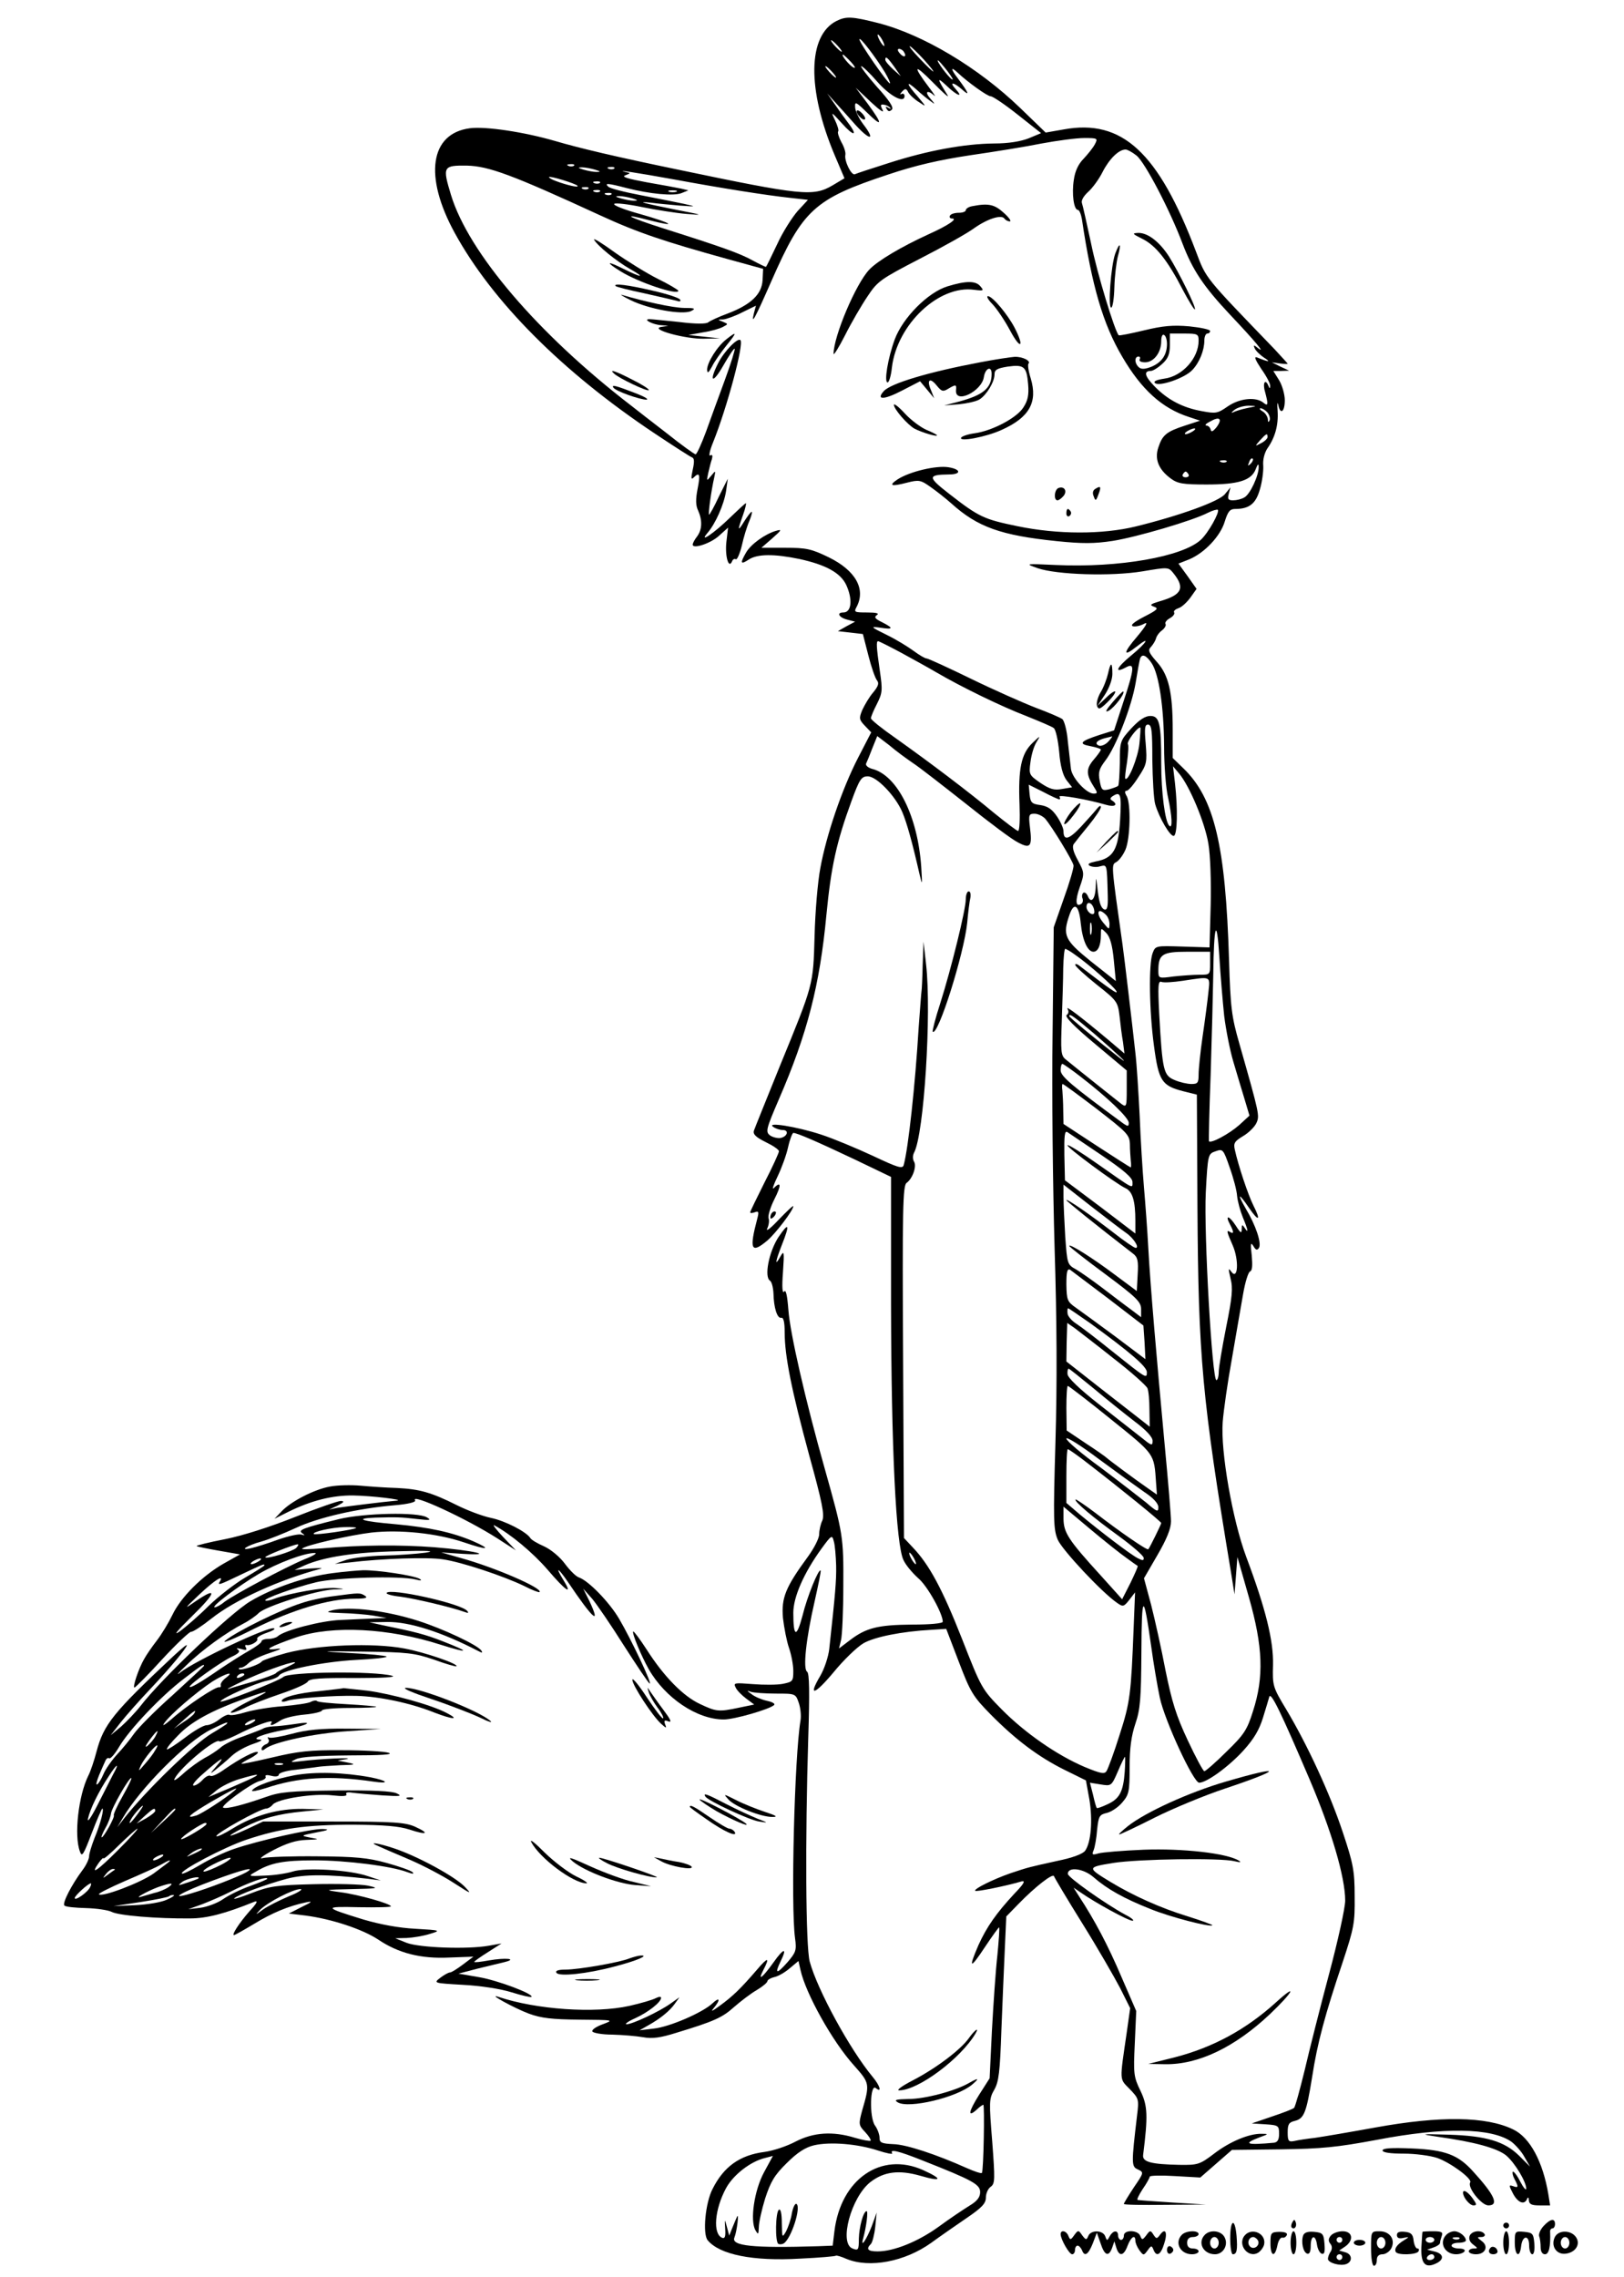 <?xml version="1.0" standalone="no"?>
<!DOCTYPE svg PUBLIC "-//W3C//DTD SVG 20010904//EN"
 "http://www.w3.org/TR/2001/REC-SVG-20010904/DTD/svg10.dtd">
<svg version="1.0" xmlns="http://www.w3.org/2000/svg"
 width="565pt" height="792pt" viewBox="0 0 565 792"
 preserveAspectRatio="xMidYMid meet">

<g transform="translate(0,792) scale(0.1,-0.1)"
fill="#000000" stroke="none">
<path d="M2910 7847 c-100 -51 -103 -237 -6 -467 l34 -80 -42 -25 c-67 -39
-106 -35 -532 54 -227 47 -345 75 -434 101 -107 31 -240 51 -295 44 -139 -18
-161 -167 -53 -364 131 -239 374 -483 695 -697 66 -44 125 -82 131 -84 8 -3 8
-16 2 -43 -6 -28 -6 -36 3 -27 21 21 24 11 14 -39 -7 -36 -7 -58 2 -76 15 -34
14 -66 -4 -90 -8 -10 -15 -23 -15 -28 0 -17 65 5 93 32 l30 27 -6 -51 c-5 -48
8 -95 20 -66 2 6 8 10 13 7 4 -3 14 19 21 48 6 28 18 67 26 85 7 17 11 32 8
32 -3 0 -14 -15 -25 -32 -24 -39 -25 -35 -5 21 8 22 12 41 10 41 -2 0 -27 -23
-55 -50 -54 -53 -111 -92 -79 -54 28 32 58 100 65 146 l6 43 -31 -62 c-16 -35
-32 -63 -34 -63 -4 0 7 82 18 130 5 24 5 25 -11 5 -16 -19 -16 -19 -10 10 4
17 9 38 13 49 3 12 1 16 -6 12 -6 -4 -2 17 10 46 48 119 108 342 95 355 -9 10
-56 -38 -77 -79 -34 -67 -20 -75 17 -10 20 35 38 62 40 59 2 -2 -13 -51 -34
-108 -21 -57 -51 -139 -66 -181 -16 -43 -32 -78 -36 -78 -4 0 -50 33 -100 73
-51 39 -107 83 -125 97 -325 250 -565 532 -626 732 -30 99 -28 103 56 102 75
-2 155 -31 461 -172 132 -61 225 -92 449 -154 l120 -33 -2 -40 c-3 -49 -41
-85 -123 -116 -30 -11 -60 -25 -66 -30 -7 -6 -44 -6 -100 1 -49 5 -96 10 -104
10 -26 0 11 -19 40 -21 l25 -2 -25 -4 c-42 -8 86 -43 150 -41 l55 1 -55 6 -55
6 50 9 c28 4 59 13 70 19 19 10 19 10 0 18 -19 7 -19 8 1 8 11 1 42 12 67 25
l47 23 -7 -26 c-11 -46 4 -18 61 112 109 248 149 285 406 370 95 32 179 51
285 67 83 12 195 30 249 41 54 10 121 19 148 19 47 0 48 -1 37 -22 -7 -13 -25
-35 -39 -50 -18 -18 -30 -43 -34 -73 -8 -49 0 -105 14 -105 5 0 11 -15 14 -32
35 -235 74 -366 140 -478 67 -115 139 -180 232 -210 l39 -13 -52 -17 c-65 -21
-79 -33 -93 -76 -14 -41 1 -77 43 -108 24 -18 43 -21 125 -21 111 0 156 14
171 54 6 16 10 20 10 9 2 -29 -30 -98 -50 -108 -10 -6 -27 -10 -39 -10 -17 0
-20 4 -15 23 l6 22 -19 -23 c-20 -26 -160 -76 -311 -113 -115 -28 -271 -28
-411 1 -116 24 -133 31 -237 112 -76 59 -77 67 -1 68 43 0 42 18 -2 25 -43 7
-135 -15 -177 -42 -33 -22 -23 -26 31 -12 43 11 49 10 84 -15 20 -14 53 -40
72 -57 91 -82 172 -111 367 -131 88 -9 130 -9 195 1 82 13 277 70 331 98 16 8
31 12 34 10 7 -8 -33 -80 -59 -104 -63 -59 -285 -98 -503 -88 -110 5 -110 5
-65 -11 67 -23 256 -29 365 -11 89 15 90 15 107 -6 42 -52 30 -76 -47 -98 -33
-10 -37 -13 -20 -19 17 -6 12 -11 -35 -35 -36 -19 -49 -30 -38 -33 9 -2 27 2
39 9 15 8 6 -8 -25 -45 -49 -57 -50 -73 -2 -35 52 41 35 13 -19 -31 -52 -43
-60 -64 -16 -40 29 15 28 -4 -11 -122 l-32 -98 -51 -16 c-67 -22 -75 -31 -31
-39 20 -4 36 -9 36 -12 0 -3 -11 -19 -25 -35 -27 -32 -27 -51 1 -95 13 -20 13
-23 -1 -23 -25 0 -74 53 -79 85 -2 17 -7 60 -11 97 -3 37 -12 71 -19 77 -6 5
-48 23 -91 39 -44 17 -146 62 -226 101 -80 39 -150 71 -155 71 -6 0 -26 12
-45 26 -19 14 -61 40 -94 56 -57 28 -58 30 -22 25 45 -7 47 -2 6 19 -25 12
-29 18 -18 25 9 6 -2 9 -34 9 -44 0 -47 1 -37 19 33 62 -3 127 -97 173 -60 29
-77 33 -151 33 l-83 0 38 33 c33 29 34 32 13 26 -38 -11 -87 -46 -104 -75 -22
-38 -20 -44 9 -25 30 20 89 20 176 2 92 -20 143 -48 163 -90 23 -50 19 -96
-10 -96 -25 0 -15 -18 14 -25 l27 -7 -30 -16 -30 -17 44 -5 43 -5 19 -74 c10
-40 24 -80 30 -87 8 -10 5 -20 -13 -42 -14 -16 -30 -44 -38 -61 -12 -29 -11
-34 9 -55 l22 -23 -46 -89 c-56 -109 -110 -268 -131 -383 -9 -47 -18 -153 -20
-236 -5 -173 -3 -165 -121 -453 -46 -114 -87 -215 -90 -224 -4 -13 7 -23 41
-40 25 -12 46 -26 46 -32 0 -5 -22 -54 -50 -108 -27 -54 -50 -101 -50 -104 0
-4 7 -3 16 0 13 5 15 2 9 -21 -29 -109 -22 -125 35 -77 29 25 90 105 90 119 0
4 -23 -18 -51 -47 -27 -29 -45 -43 -40 -31 6 12 8 28 5 36 -3 8 6 38 20 66 25
49 24 65 -2 39 -7 -7 -1 11 13 40 14 29 31 75 37 103 6 27 15 49 18 49 13 0
82 -30 213 -92 l127 -61 0 -446 c1 -493 17 -838 44 -888 8 -17 31 -44 51 -62
32 -27 85 -123 85 -151 0 -6 -45 -10 -107 -10 -118 -1 -160 -11 -217 -55 l-37
-28 7 29 c4 16 8 101 8 189 1 171 -1 181 -64 405 -68 240 -121 473 -127 553
-4 53 -9 74 -15 65 -6 -8 -8 16 -4 67 5 73 4 78 -9 55 -20 -36 -18 -19 5 40
29 73 25 82 -12 27 -33 -51 -50 -138 -29 -151 6 -4 11 -24 12 -44 1 -50 13
-88 27 -85 8 2 12 -15 12 -51 0 -82 24 -201 85 -426 46 -166 54 -208 46 -228
-6 -12 -11 -34 -11 -48 0 -14 -18 -49 -40 -79 -77 -105 -92 -142 -86 -212 4
-34 13 -81 21 -104 8 -23 15 -59 15 -80 0 -36 -2 -38 -36 -45 -20 -4 -67 -4
-105 -1 -65 5 -68 5 -59 -13 5 -10 22 -27 37 -38 l27 -20 -53 -11 c-71 -15
-79 -14 -136 13 -58 27 -125 95 -185 189 -24 37 -45 65 -47 63 -5 -5 27 -83
54 -131 57 -100 168 -175 261 -175 37 0 158 35 175 50 5 5 -6 11 -25 15 -18 4
-42 14 -53 23 -17 12 -18 14 -2 8 10 -3 49 -6 87 -6 67 0 68 0 79 -32 6 -17 9
-45 6 -62 -21 -127 -34 -645 -19 -756 6 -43 3 -50 -26 -84 -38 -43 -46 -42
-24 3 24 49 11 47 -25 -4 -38 -53 -56 -67 -36 -28 25 48 17 48 -22 2 -56 -65
-84 -92 -128 -124 -27 -20 -34 -23 -22 -9 25 30 21 41 -5 16 -35 -32 -148 -81
-203 -87 l-50 -6 30 17 c43 24 76 51 94 77 l15 21 -31 -22 c-39 -28 -133 -72
-153 -72 -8 0 5 10 30 21 46 21 90 56 90 71 0 5 -8 4 -18 -1 -11 -6 -52 -18
-92 -27 -121 -27 -323 -13 -455 31 -44 15 54 -39 105 -58 43 -16 81 -20 176
-21 120 -1 121 -1 81 -16 -22 -8 -39 -19 -36 -25 2 -5 33 -11 69 -11 36 -1 84
-5 107 -9 32 -6 61 -2 115 15 132 40 161 53 202 90 23 20 58 47 79 59 20 12
37 26 37 31 0 4 11 11 24 14 14 3 38 17 54 31 l30 25 7 -31 c18 -82 111 -249
186 -332 55 -62 56 -63 28 -159 -12 -45 -12 -49 11 -73 13 -14 21 -27 19 -30
-3 -2 -27 2 -54 10 -78 24 -145 19 -207 -13 -30 -16 -78 -32 -108 -36 -86 -11
-142 -51 -181 -129 -25 -48 -35 -156 -17 -178 41 -50 157 -74 323 -64 66 3
121 8 123 10 2 2 19 -3 37 -11 80 -33 203 -10 295 56 30 22 85 60 123 86 53
36 67 51 67 71 0 14 7 31 17 38 15 11 15 25 5 158 -11 137 -11 148 7 179 16
28 20 61 25 208 4 96 9 225 12 285 l5 110 42 43 c58 60 120 108 124 97 2 -6
46 -80 99 -165 53 -85 111 -186 131 -224 l35 -70 -12 -85 c-25 -172 -26 -159
10 -196 32 -33 33 -36 26 -92 -20 -169 -20 -178 3 -188 21 -10 21 -11 -14 -62
-19 -29 -35 -55 -35 -58 0 -3 64 -4 143 -3 l142 1 -115 7 c-63 4 -118 8 -122
9 -4 0 4 17 17 37 14 20 25 40 25 44 0 4 40 5 88 2 l88 -5 55 48 55 48 169 2
c144 2 195 7 335 33 234 45 400 42 469 -7 14 -11 35 -34 45 -53 l19 -33 -38
38 c-51 50 -115 69 -245 73 -99 3 -101 2 -40 -7 130 -18 210 -40 241 -66 30
-26 69 -91 69 -115 -1 -7 -10 4 -21 25 -11 22 -23 37 -26 34 -2 -3 0 -14 6
-25 15 -28 14 -32 -5 -25 -15 5 -15 3 0 -26 17 -32 40 -41 49 -18 3 7 6 5 6
-5 1 -14 10 -18 37 -18 l37 0 -6 38 c-19 114 -64 198 -122 226 -94 46 -254 48
-480 7 -88 -16 -182 -32 -210 -36 -27 -3 -60 -8 -72 -11 -20 -4 -23 0 -23 30
0 28 4 35 25 40 32 8 40 28 60 152 18 118 45 218 106 399 40 121 43 137 42
230 0 89 -5 114 -41 222 -45 136 -124 306 -197 428 -47 78 -48 82 -46 155 2
83 -25 194 -93 375 -48 128 -90 369 -82 470 3 39 17 138 32 220 14 83 32 184
39 225 7 41 18 76 24 78 8 3 9 21 6 55 -5 42 -4 49 6 33 8 -14 13 -15 19 -6
10 16 -11 79 -46 137 -31 54 -25 56 11 3 34 -50 43 -46 16 7 -19 38 -53 140
-65 195 -5 22 -1 29 29 47 19 11 40 32 46 45 12 26 11 30 -59 276 -27 94 -31
124 -36 290 -12 400 -51 565 -160 669 l-36 35 0 97 c0 132 -14 192 -56 238
-28 32 -31 40 -19 52 7 8 15 21 17 29 2 8 11 21 21 28 9 7 15 17 12 22 -3 5 4
14 15 20 11 6 18 15 15 20 -3 5 4 11 15 15 11 3 29 20 41 36 l22 31 -31 44
-32 44 38 15 c54 23 108 81 123 131 11 35 18 44 36 44 49 0 72 18 86 67 8 26
13 64 12 83 -2 21 4 44 14 60 27 38 39 81 36 130 -2 25 -1 35 2 23 7 -37 23
-26 23 15 0 20 -9 52 -20 70 l-20 32 28 0 27 1 -30 14 -30 15 28 -4 c15 -2 27
-2 27 -1 0 1 -21 24 -47 52 -244 253 -236 243 -272 338 -131 346 -257 462
-460 425 l-63 -11 -88 85 c-146 141 -339 256 -495 296 -91 23 -111 24 -145 7z
m160 -67 c6 -11 8 -20 6 -20 -3 0 -10 9 -16 20 -6 11 -8 20 -6 20 3 0 10 -9
16 -20z m9 -112 c12 -21 20 -38 17 -38 -8 0 -106 141 -106 153 0 12 56 -61 89
-115z m-164 92 c10 -11 16 -20 13 -20 -3 0 -13 9 -23 20 -10 11 -16 20 -13 20
3 0 13 -9 23 -20z m299 -47 c51 -57 41 -55 -14 3 -25 26 -40 45 -34 43 5 -2
27 -23 48 -46z m-69 26 c11 -17 -1 -21 -15 -4 -8 9 -8 15 -2 15 6 0 14 -5 17
-11z m-184 -35 c13 -14 17 -23 9 -19 -13 5 -46 45 -37 45 2 0 14 -11 28 -26z
m150 -16 l23 -33 -27 24 c-15 14 -27 28 -27 33 0 15 8 8 31 -24z m185 -15 c15
-20 23 -33 16 -29 -13 8 -56 66 -49 66 3 0 17 -17 33 -37z m0 -83 c-36 57 -37
64 -4 33 37 -36 62 -45 33 -13 -25 27 -7 25 23 -2 28 -25 22 -11 -16 40 -25
32 -25 43 0 19 34 -32 103 -82 115 -82 7 0 50 -29 94 -64 l81 -64 -43 -18
c-28 -11 -71 -18 -120 -18 -105 -1 -233 -25 -364 -67 -60 -19 -115 -37 -121
-40 -12 -5 -37 46 -33 67 2 8 -4 28 -14 45 -9 17 -14 34 -11 37 3 3 -2 20 -11
39 -15 31 -14 31 25 -12 40 -45 56 -44 22 1 -10 13 -31 42 -46 64 l-28 40 27
-30 c15 -16 47 -52 71 -79 51 -56 71 -55 28 1 -16 21 -29 48 -29 61 -1 20 3
18 42 -20 54 -53 55 -41 2 31 l-42 56 53 -50 c29 -27 47 -40 41 -28 -9 17 -8
21 4 19 8 -1 18 -6 22 -11 4 -4 2 -5 -6 0 -10 6 -12 4 -6 -4 5 -9 10 -10 18
-2 7 7 -9 32 -53 80 -34 39 -58 71 -54 71 5 0 30 -24 56 -54 45 -51 95 -77 95
-50 0 7 -5 10 -11 7 -6 -3 -5 0 2 8 11 12 15 12 22 -2 5 -9 22 -25 37 -34 27
-18 27 -18 -4 19 -40 45 -43 59 -5 25 15 -14 36 -31 47 -39 20 -15 20 -14 1 8
-20 23 -10 31 14 10 7 -7 0 5 -17 27 -59 78 -54 86 12 19 37 -38 60 -58 51
-44z m-401 80 c10 -11 16 -20 13 -20 -3 0 -13 9 -23 20 -10 11 -16 20 -13 20
3 0 13 -9 23 -20z m1059 -291 c29 -23 116 -189 160 -306 35 -92 73 -149 166
-248 89 -94 124 -137 97 -116 -15 12 -17 12 -12 0 3 -8 18 -23 33 -33 25 -16
17 -16 -25 1 -11 4 -6 -8 15 -40 18 -25 32 -52 31 -59 0 -10 -2 -10 -6 0 -11
27 -21 10 -12 -20 12 -45 11 -52 -5 -39 -26 22 -83 16 -124 -12 -36 -25 -42
-26 -90 -17 -68 12 -120 40 -165 86 -35 36 -39 54 -13 54 7 0 25 11 40 25 20
18 26 34 26 65 l0 40 50 0 c47 0 50 -2 50 -25 0 -61 -57 -124 -120 -132 -26
-4 -38 -9 -32 -15 14 -14 104 17 130 45 25 26 42 69 42 103 0 13 5 24 10 24 6
0 10 4 10 9 0 5 -33 12 -72 16 -57 5 -92 2 -158 -14 -46 -11 -86 -19 -88 -17
-14 15 -75 215 -96 319 -15 69 -29 133 -32 141 -3 9 6 24 21 38 15 13 38 44
51 70 23 45 56 78 80 78 6 0 23 -9 38 -21z m-1957 -35 c-3 -3 -12 -4 -19 -1
-8 3 -5 6 6 6 11 1 17 -2 13 -5z m73 -14 c20 -6 21 -8 5 -8 -11 0 -31 4 -45 8
-20 6 -21 8 -5 8 11 0 31 -4 45 -8z m67 4 c-3 -3 -12 -4 -19 -1 -8 3 -5 6 6 6
11 1 17 -2 13 -5z m208 -38 c162 -30 320 -55 403 -64 l63 -7 -36 -39 c-19 -22
-52 -73 -71 -115 -20 -42 -37 -77 -39 -79 -1 -1 -22 9 -46 22 -45 25 -107 47
-312 112 -125 40 -150 55 -48 28 103 -26 79 -10 -30 21 -55 15 -97 31 -92 36
4 4 48 -1 96 -11 49 -10 119 -21 155 -24 62 -5 59 -4 -33 14 -115 23 -147 31
-90 25 22 -3 67 -7 100 -10 59 -4 59 -4 15 6 -25 5 -92 19 -150 30 -58 11
-109 24 -114 30 -14 13 -1 12 64 -5 82 -21 163 -28 190 -18 l25 10 -25 6 c-14
3 -68 13 -120 22 -65 12 -89 19 -75 24 20 8 20 8 0 12 -36 9 37 -2 170 -26z
m-336 -22 c7 -8 -37 2 -74 16 -14 5 -25 11 -25 14 0 6 92 -22 99 -30z m78 10
c-3 -3 -12 -4 -19 -1 -8 3 -5 6 6 6 11 1 17 -2 13 -5z m-40 -20 c-3 -3 -12 -4
-19 -1 -8 3 -5 6 6 6 11 1 17 -2 13 -5z m40 -10 c-3 -3 -12 -4 -19 -1 -8 3 -5
6 6 6 11 1 17 -2 13 -5z m266 -1 c-7 -2 -19 -2 -25 0 -7 3 -2 5 12 5 14 0 19
-2 13 -5z m-226 -9 c-3 -3 -12 -4 -19 -1 -8 3 -5 6 6 6 11 1 17 -2 13 -5z m73
-14 c20 -6 21 -8 5 -8 -11 0 -31 4 -45 8 -20 6 -21 8 -5 8 11 0 31 -4 45 -8z
m1860 -506 c0 -38 -18 -64 -53 -79 -22 -9 -36 -10 -44 -3 -16 13 -17 38 -2 38
5 0 7 -4 4 -10 -3 -6 5 -10 19 -10 30 0 56 34 56 73 0 16 4 26 10 22 6 -3 10
-17 10 -31z m280 -223 c-20 -4 -42 -11 -50 -15 -8 -4 -6 0 4 8 11 9 34 15 50
15 31 -1 31 -1 -4 -8z m70 -16 c6 -8 10 -20 7 -27 -4 -8 -6 -7 -6 4 -1 9 -9
22 -18 27 -10 6 -13 11 -7 11 6 0 17 -7 24 -15z m-177 -50 c-13 -16 -19 -19
-21 -9 -2 8 -9 14 -15 14 -7 1 -1 7 13 14 33 19 44 10 23 -19z m-83 -15 c-8
-5 -19 -10 -25 -10 -5 0 -3 5 5 10 8 5 20 10 25 10 6 0 3 -5 -5 -10z m260 -20
c0 -5 -10 -15 -22 -21 -23 -12 -23 -12 -4 10 21 23 26 26 26 11z m-59 -93
c-10 -9 -11 -8 -5 6 3 10 9 15 12 12 3 -3 0 -11 -7 -18z m-84 7 c-3 -3 -12 -4
-19 -1 -8 3 -5 6 6 6 11 1 17 -2 13 -5z m-132 -44 c3 -5 -1 -10 -10 -10 -9 0
-13 5 -10 10 3 6 8 10 10 10 2 0 7 -4 10 -10z m-1000 -620 c40 -22 95 -52 122
-68 89 -52 227 -119 313 -152 47 -19 90 -37 96 -42 7 -5 15 -42 19 -83 4 -50
13 -82 26 -99 l19 -24 -35 -6 c-27 -5 -42 -1 -75 21 -39 27 -41 29 -35 72 3
25 12 56 21 70 15 24 14 24 -15 -4 -38 -37 -49 -89 -44 -213 2 -51 0 -92 -5
-92 -4 0 -42 29 -84 63 -85 71 -221 174 -345 262 -46 32 -83 62 -83 67 0 5 9
27 21 50 19 38 20 47 10 115 -12 83 -13 103 -6 103 3 0 39 -18 80 -40z m872
-37 c25 -38 42 -151 43 -288 0 -66 6 -147 14 -180 14 -65 16 -109 4 -97 -15
15 -28 116 -28 217 0 140 -6 165 -38 165 -18 0 -39 -14 -66 -43 -39 -43 -40
-45 -40 -119 -1 -42 -3 -79 -6 -81 -3 -3 -17 -8 -31 -12 -24 -6 -27 -3 -33 29
-6 30 -2 42 19 70 38 49 92 189 106 271 6 38 13 76 15 83 6 20 22 14 41 -15z
m2 -335 c1 -68 5 -138 10 -155 14 -48 53 -114 65 -110 12 4 14 93 4 182 l-7
60 21 -25 c37 -44 90 -171 102 -244 7 -40 10 -134 8 -216 l-4 -145 -94 3 c-94
3 -94 3 -104 -23 -14 -37 -12 -201 5 -324 16 -120 27 -137 101 -156 l48 -12 2
-389 c3 -525 16 -667 117 -1274 l12 -75 5 65 5 65 40 -140 c49 -172 53 -277
14 -397 -20 -64 -31 -81 -92 -140 -38 -38 -73 -68 -77 -68 -4 0 -30 48 -58
108 -40 85 -55 134 -77 242 -14 74 -37 177 -50 228 l-25 93 47 81 c32 55 47
92 47 117 0 20 -10 140 -22 266 -28 301 -50 555 -57 685 -3 58 -10 152 -15
210 -5 58 -12 170 -15 249 -4 79 -10 178 -15 220 -10 92 -39 336 -44 371 -41
290 -40 282 -22 292 10 6 24 25 32 44 16 39 19 157 4 185 -8 13 -7 19 0 19 6
0 24 21 41 48 29 44 30 51 25 115 -5 55 -3 67 8 67 13 0 15 -22 15 -122z m-45
55 c-5 -48 -39 -132 -49 -121 -2 2 1 27 6 57 4 30 6 58 3 63 -5 8 32 58 43 58
2 0 0 -26 -3 -57z m-789 -66 c22 -14 105 -79 185 -142 80 -64 161 -125 182
-135 43 -23 50 -15 41 55 -5 41 -3 45 16 45 12 0 28 -8 37 -17 24 -28 96 -146
99 -163 1 -8 -14 -60 -34 -115 l-35 -100 -4 -370 c-3 -203 1 -539 7 -745 8
-252 9 -473 3 -675 -8 -273 -7 -304 8 -340 16 -36 153 -183 207 -220 20 -14
23 -13 42 11 l20 26 -5 -124 c-9 -229 -12 -258 -49 -372 -19 -61 -40 -117 -45
-125 -7 -12 -19 -10 -77 14 -96 41 -207 118 -288 200 -69 70 -71 74 -138 245
-69 175 -114 258 -171 318 l-31 33 -3 612 c-3 536 -1 613 12 623 21 15 36 58
26 74 -5 8 -5 22 0 31 35 64 61 486 42 654 l-9 80 -3 -82 c-1 -46 -3 -86 -4
-90 -1 -5 -5 -62 -10 -128 -12 -199 -36 -419 -52 -477 -4 -14 -20 -9 -107 32
-56 26 -137 60 -180 74 -85 28 -193 45 -167 27 8 -6 23 -11 33 -11 24 0 16
-24 -9 -28 -10 -1 -27 3 -36 10 -15 12 -12 23 31 123 100 230 143 399 166 642
16 167 35 254 87 396 28 77 35 87 57 87 31 0 96 -68 120 -124 16 -38 34 -102
60 -216 10 -42 10 -40 6 25 -12 176 -83 319 -171 341 -14 4 -23 12 -21 18 3 6
13 30 22 54 l17 42 42 -32 c22 -19 59 -46 81 -61z m681 74 c-10 -11 -25 -17
-33 -14 -17 7 -6 19 22 26 11 3 22 5 24 6 2 0 -4 -8 -13 -18z m-171 -201 c4 0
4 4 1 9 -6 9 101 -10 162 -28 30 -9 44 0 21 15 -8 4 -7 9 2 15 28 18 31 7 26
-82 -6 -103 -23 -134 -85 -145 -23 -5 -30 -9 -21 -15 8 -4 24 -6 36 -2 25 6
24 10 27 -103 1 -38 -2 -50 -12 -47 -13 6 -19 26 -25 83 -4 32 -4 32 -5 -7 -2
-42 -17 -57 -28 -28 -4 8 -10 13 -15 10 -4 -3 -6 -12 -3 -19 3 -8 1 -17 -5
-20 -19 -12 -21 12 -4 60 16 46 16 49 -7 92 -16 29 -21 48 -14 57 5 7 28 36
52 65 23 28 42 57 42 63 0 7 -6 4 -13 -5 -7 -9 -32 -37 -56 -63 -42 -45 -61
-50 -61 -16 0 10 -10 33 -23 52 -17 25 -32 35 -57 39 -31 4 -35 9 -38 38 l-3
33 50 -25 c28 -15 53 -26 56 -26z m119 -376 c4 -9 4 -19 2 -21 -8 -8 -26 8
-26 23 0 19 16 18 24 -2z m-44 -55 c6 -60 24 -99 44 -99 16 0 26 22 26 58 0
26 0 26 19 7 13 -14 21 -42 26 -94 l7 -73 -86 68 c-93 75 -100 91 -75 163 16
46 33 33 39 -30z m88 29 c7 -7 12 -21 12 -32 -1 -20 -1 -20 -20 3 -29 34 -22
59 8 29z m-51 -65 c-3 -10 -5 -2 -5 17 0 19 2 27 5 18 2 -10 2 -26 0 -35z
m462 -286 c6 -48 20 -120 32 -160 12 -40 29 -98 39 -130 l17 -57 -36 -33 c-34
-30 -98 -65 -105 -56 -1 2 1 108 6 234 4 127 8 282 9 345 2 175 12 206 21 65
4 -66 12 -160 17 -208z m-518 212 c50 -35 133 -109 143 -126 7 -14 -20 5 -131
90 -7 5 -13 6 -12 1 0 -5 33 -35 74 -68 71 -56 74 -60 80 -110 3 -28 8 -69 12
-90 l5 -40 -53 45 c-99 83 -153 124 -145 110 5 -8 4 -16 -3 -21 -8 -5 26 -40
98 -100 l111 -93 0 -65 c0 -61 -1 -64 -19 -51 -15 12 -134 106 -194 155 -16
13 -17 28 -13 132 2 64 5 147 5 185 1 37 4 67 7 67 3 0 19 -9 35 -21z m469
-29 c0 -40 0 -40 -37 -40 -21 0 -62 -3 -90 -6 -52 -7 -53 -7 -53 20 0 57 13
66 100 66 l80 0 0 -40z m-6 -102 c-3 -29 -12 -98 -20 -152 -8 -55 -14 -114
-14 -133 0 -29 -3 -33 -25 -33 -14 0 -41 6 -59 14 -38 16 -42 32 -53 229 -5
99 -4 117 8 112 8 -3 41 -1 74 4 101 15 95 18 89 -41z m-396 -144 c78 -68 129
-115 87 -83 -92 72 -175 141 -175 145 0 11 16 -1 88 -62z m-48 -149 c91 -70
167 -142 167 -160 0 -13 -3 -13 -18 -3 -183 134 -219 165 -219 186 0 12 3 22
6 22 3 0 32 -20 64 -45z m56 -112 c106 -82 114 -90 115 -123 0 -19 2 -45 3
-57 2 -13 1 -23 0 -23 -2 0 -55 34 -118 75 l-116 76 -1 47 c0 26 -2 57 -3 70
-2 12 -1 22 1 22 3 0 56 -39 119 -87z m17 -161 c77 -52 107 -78 107 -93 0 -24
7 -27 -123 64 -54 38 -100 67 -103 64 -6 -5 167 -133 201 -149 25 -11 35 -44
35 -114 l0 -44 -122 93 -123 92 -2 88 c-1 66 1 85 10 80 7 -5 61 -41 120 -81z
m471 -142 c2 -19 11 -52 20 -74 18 -43 21 -59 6 -36 -8 12 -10 12 -10 -5 0
-16 -4 -14 -21 13 -23 35 -38 38 -20 4 14 -26 14 -35 1 -27 -14 9 -13 3 9 -47
22 -51 18 -122 -5 -91 -11 15 -11 12 -3 -23 9 -34 6 -65 -15 -169 -14 -71 -26
-141 -26 -157 0 -15 -4 -28 -8 -28 -15 0 -44 511 -37 653 7 133 8 134 34 143
25 9 27 8 49 -56 13 -36 25 -81 26 -100z m-386 -128 c25 -17 48 -52 33 -52 -5
0 -40 24 -77 53 -80 62 -164 120 -164 113 0 -3 96 -81 232 -186 16 -12 19 -25
16 -73 l-3 -57 -78 58 c-76 57 -157 108 -157 99 0 -3 56 -47 125 -98 109 -81
125 -97 125 -122 l0 -28 -37 28 c-21 15 -65 49 -98 74 -33 25 -74 54 -91 64
-31 17 -31 19 -38 114 -3 53 -6 115 -6 138 l0 43 97 -76 c54 -42 108 -83 121
-92z m-61 -229 l121 -93 4 -58 3 -59 -105 79 c-58 43 -120 88 -137 100 -30 21
-32 27 -33 81 0 44 3 56 13 51 6 -5 67 -50 134 -101z m-64 -85 c139 -101 197
-151 197 -170 0 -24 -1 -23 -120 72 -52 42 -108 85 -125 96 -16 10 -31 27 -31
37 -1 9 0 17 2 17 2 0 37 -24 77 -52z m82 -123 c61 -47 113 -94 117 -103 4 -9
7 -43 7 -75 l1 -59 -24 19 c-13 10 -78 61 -145 113 l-121 95 1 67 2 67 26 -18
c14 -11 76 -58 136 -106z m-71 -103 c44 -37 109 -89 144 -116 40 -30 62 -54
62 -67 0 -19 -4 -17 -41 13 -23 18 -89 70 -148 116 -66 52 -106 90 -107 103
-1 10 1 19 4 19 2 0 41 -31 86 -68z m61 -108 c154 -124 150 -118 157 -221 l3
-41 -30 21 c-45 31 -139 101 -145 107 -3 3 -35 26 -72 50 l-67 45 -1 78 c0 42
2 77 5 77 3 0 71 -52 150 -116z m116 -253 c32 -21 49 -40 49 -53 0 -18 -5 -16
-42 16 -24 19 -96 75 -160 123 -65 47 -118 92 -118 100 0 7 50 -24 111 -70 61
-45 133 -97 160 -116z m-193 97 c114 -88 252 -200 252 -205 0 -4 -40 -86 -45
-91 -4 -5 -98 60 -185 127 -36 27 -67 48 -68 46 -6 -6 60 -62 150 -127 48 -35
87 -69 87 -76 1 -10 -4 -10 -21 -1 -27 14 -130 93 -200 151 l-48 41 0 94 c0
51 2 93 5 93 3 0 36 -23 73 -52z m132 -327 c19 -14 36 -26 38 -27 2 -1 -10
-28 -25 -59 l-29 -57 -72 80 c-115 126 -131 151 -132 199 l0 43 93 -78 c50
-42 108 -88 127 -101z m-1011 -26 c1 -53 -3 -98 -24 -290 -3 -27 -17 -69 -31
-93 -44 -74 -21 -68 46 12 35 43 82 88 104 101 39 22 131 41 239 47 l49 3 44
-115 c40 -105 49 -120 111 -183 88 -89 167 -148 258 -193 l73 -36 12 -66 c12
-72 6 -150 -15 -179 -9 -11 -43 -24 -97 -35 -100 -22 -100 -22 -163 -43 -60
-21 -129 -55 -122 -61 3 -4 104 16 162 33 14 3 6 -10 -26 -43 -63 -68 -96
-115 -125 -179 -36 -83 -29 -85 23 -6 26 39 48 69 49 68 2 -2 -1 -45 -6 -97
-6 -52 -14 -170 -19 -262 l-8 -166 -37 -58 c-37 -59 -40 -80 -8 -51 10 10 21
17 23 17 5 0 1 -232 -5 -237 -2 -3 -26 5 -53 17 -105 47 -210 82 -255 83 -41
2 -48 5 -48 22 0 11 -7 31 -16 43 -20 29 -17 147 3 130 22 -18 15 8 -11 39
-79 95 -192 302 -219 401 -14 54 -16 422 -5 779 5 156 4 224 -4 229 -15 9 -4
114 26 244 13 58 23 106 21 108 -7 7 -47 -91 -63 -157 -21 -79 -32 -75 -32 10
0 55 37 139 98 223 35 48 37 49 43 25 4 -13 7 -51 8 -84z m271 25 c6 -11 8
-20 6 -20 -3 0 -10 9 -16 20 -6 11 -8 20 -6 20 3 0 10 -9 16 -20z m825 -305
c8 -60 22 -141 30 -179 17 -80 117 -296 137 -296 26 0 103 56 154 112 37 41
55 72 68 114 10 33 20 65 22 73 6 17 40 -53 140 -287 76 -178 124 -340 124
-422 0 -25 -25 -139 -56 -255 -31 -116 -69 -266 -85 -335 -17 -69 -33 -128
-37 -131 -4 -4 -38 -17 -77 -30 l-70 -24 48 -3 c45 -3 47 -5 47 -33 0 -20 -5
-29 -17 -31 -97 -9 -111 -4 -50 19 31 11 31 12 6 12 -42 1 -109 -26 -165 -69
-50 -38 -57 -40 -121 -39 -98 2 -129 10 -126 34 17 136 16 171 -9 223 -24 49
-25 60 -20 165 l5 113 -52 120 c-47 110 -92 195 -147 279 l-19 30 25 -17 c50
-35 165 -98 180 -98 8 0 -3 10 -25 21 -70 38 -200 130 -200 142 0 26 55 19 90
-12 47 -41 106 -74 197 -110 68 -28 208 -64 216 -57 1 2 -37 16 -85 31 -95 29
-190 72 -268 119 -84 51 -84 52 8 67 90 14 374 18 422 6 20 -5 25 -4 15 2 -42
26 -196 43 -330 38 -74 -3 -146 -9 -159 -13 -21 -6 -23 -5 -16 12 4 10 10 42
12 71 5 47 8 52 34 58 16 4 40 20 54 37 23 27 25 38 25 122 0 67 6 109 20 151
17 50 20 86 21 249 1 207 7 211 34 21z m-92 -437 c-5 -69 -18 -94 -60 -113
-19 -9 -36 -15 -37 -13 -2 1 -8 22 -13 45 l-11 43 37 -6 c37 -6 38 -6 60 45
12 28 23 51 25 51 1 0 1 -24 -1 -52z m-859 -1317 c30 -10 53 -14 50 -10 -10
16 21 9 106 -25 175 -69 200 -83 200 -110 0 -17 -10 -31 -37 -47 -21 -13 -69
-45 -107 -73 -72 -52 -156 -86 -213 -86 -34 0 -41 8 -23 26 5 5 12 32 15 59
l5 50 -17 -47 c-19 -48 -40 -79 -30 -43 11 40 18 95 12 95 -11 0 -26 -54 -27
-96 0 -39 -2 -42 -22 -34 -48 18 -5 178 62 231 48 37 100 43 174 22 75 -22 80
-12 9 20 -146 65 -286 -32 -308 -213 l-6 -50 -51 -2 c-226 -7 -303 1 -291 30
9 22 17 91 9 72 -4 -8 -11 -26 -17 -40 l-10 -25 -8 30 c-8 29 -8 29 -6 -6 2
-27 -1 -35 -10 -32 -34 13 -27 99 13 173 25 46 85 93 136 105 l27 7 -31 -57
c-34 -63 -49 -167 -30 -201 10 -17 11 -16 12 10 0 16 10 61 22 100 19 58 32
81 75 123 37 37 65 55 95 62 56 13 152 5 222 -18z"/>
<path d="M2980 7532 c0 -5 7 -15 15 -22 8 -7 15 -8 15 -2 0 5 -7 15 -15 22 -8
7 -15 8 -15 2z"/>
<path d="M3975 7089 c46 -23 87 -74 140 -177 21 -40 40 -70 42 -68 6 5 -55
128 -90 184 -33 51 -73 82 -106 82 -24 -1 -22 -3 14 -21z"/>
<path d="M3880 7038 c-15 -42 -26 -188 -14 -188 5 0 10 32 11 71 1 39 7 87 12
107 13 46 7 53 -9 10z"/>
<path d="M3360 4792 c0 -35 -50 -239 -89 -362 -17 -52 -28 -96 -26 -98 18 -18
109 271 120 379 3 35 8 74 11 87 2 12 0 22 -6 22 -5 0 -10 -12 -10 -28z"/>
<path d="M3725 5095 c-15 -20 -25 -39 -22 -41 3 -3 17 11 32 31 15 19 26 38
23 41 -3 2 -18 -12 -33 -31z"/>
<path d="M3849 4993 l-34 -38 38 34 c20 19 37 36 37 38 0 8 -8 0 -41 -34z"/>
<path d="M3371 832 c-28 -40 -114 -105 -195 -147 -37 -19 -59 -35 -48 -35 66
0 214 110 266 198 14 24 -3 12 -23 -16z"/>
<path d="M3370 675 c-47 -27 -152 -55 -209 -55 -45 -1 -52 -3 -37 -12 39 -22
204 17 258 62 27 23 23 25 -12 5z"/>
<path d="M4265 1724 c-127 -37 -279 -106 -341 -155 -20 -16 -34 -29 -30 -29 3
0 59 26 124 59 64 32 173 77 242 100 204 68 207 84 5 25z"/>
<path d="M4438 955 c-104 -94 -219 -156 -351 -190 l-92 -23 58 -1 c116 -2 243
59 365 174 82 78 99 112 20 40z"/>
<path d="M2755 223 c-3 -21 -13 -49 -20 -63 -14 -24 -14 -23 -15 28 0 33 -4
51 -10 47 -12 -7 -14 -112 -2 -119 4 -2 13 -2 19 2 26 17 61 126 44 137 -5 3
-12 -12 -16 -32z"/>
<path d="M3383 7203 c-13 -2 -23 -9 -23 -14 0 -5 -11 -9 -24 -9 -14 0 -28 -4
-31 -10 -3 -5 0 -10 7 -10 22 0 -13 -24 -82 -55 -94 -43 -177 -92 -206 -123
-47 -50 -123 -230 -124 -292 0 -8 18 21 40 64 22 44 57 104 78 135 35 53 45
60 182 131 80 41 166 89 190 107 47 33 96 48 105 32 4 -5 12 -9 18 -9 7 0 -3
14 -21 30 -32 29 -53 34 -109 23z"/>
<path d="M2067 7086 c13 -22 77 -74 124 -101 57 -32 42 -32 -22 0 -58 29 -64
25 -11 -8 62 -39 203 -86 202 -68 -1 3 -32 22 -71 41 -38 19 -106 61 -150 92
-44 32 -76 52 -72 44z"/>
<path d="M3296 6924 c-68 -21 -155 -109 -183 -184 -24 -65 -38 -150 -25 -150
5 0 12 23 15 52 18 150 164 288 287 270 32 -4 34 -3 21 12 -16 20 -50 20 -115
0z"/>
<path d="M2142 6925 c3 -3 47 -14 99 -25 52 -12 102 -23 113 -26 11 -4 16 -2
12 4 -3 6 -46 20 -95 31 -85 20 -140 27 -129 16z"/>
<path d="M2194 6876 c63 -31 179 -52 210 -38 18 9 14 11 -25 11 -39 1 -132 21
-214 45 -11 4 2 -5 29 -18z"/>
<path d="M3453 6862 c15 -16 43 -57 62 -93 36 -67 50 -57 15 11 -24 46 -77
110 -93 110 -6 0 1 -13 16 -28z"/>
<path d="M2527 6740 c-32 -25 -67 -81 -67 -106 1 -14 5 -11 17 11 8 17 31 49
50 73 38 47 38 52 0 22z"/>
<path d="M3410 6660 c-180 -34 -310 -73 -335 -100 -29 -32 1 -31 64 2 l62 32
25 -30 24 -29 -11 28 c-16 36 -4 46 20 16 17 -21 22 -22 40 -11 27 16 29 15
27 -5 -4 -50 90 -4 97 46 5 31 27 40 27 11 0 -50 -29 -74 -115 -97 l-50 -13
52 4 c28 3 60 10 71 17 25 16 52 61 52 87 0 16 9 21 46 27 57 8 66 0 71 -62 3
-36 -1 -56 -16 -79 -22 -37 -110 -83 -171 -91 -22 -3 -43 -10 -46 -15 -10 -16
87 2 141 27 96 43 126 96 101 179 -8 25 -11 48 -8 51 10 10 -21 25 -48 24 -14
-1 -68 -9 -120 -19z"/>
<path d="M2136 6621 c16 -16 115 -63 121 -58 3 3 -22 19 -56 36 -62 32 -83 38
-65 22z"/>
<path d="M2134 6572 c7 -12 92 -42 115 -42 9 1 -6 10 -34 21 -75 29 -88 32
-81 21z"/>
<path d="M3110 6512 c0 -15 48 -70 72 -83 25 -13 78 -29 78 -23 0 2 -17 11
-37 19 -20 9 -54 34 -75 57 -21 23 -38 36 -38 30z"/>
<path d="M3683 6223 c-15 -5 -18 -43 -4 -43 5 0 14 7 21 15 14 17 3 35 -17 28z"/>
<path d="M3811 6220 c-9 -5 -11 -15 -6 -26 6 -17 8 -17 16 5 11 28 9 33 -10
21z"/>
<path d="M3710 6134 c0 -8 5 -12 10 -9 6 4 8 11 5 16 -9 14 -15 11 -15 -7z"/>
<path d="M3855 5578 c-4 -18 -15 -48 -26 -66 -10 -17 -16 -39 -12 -48 5 -13
11 -10 34 12 16 15 29 32 29 38 0 5 -14 -3 -31 -20 l-31 -29 26 39 c15 23 26
53 26 72 0 43 -6 43 -15 2z"/>
<path d="M3871 5478 c-24 -28 -28 -37 -14 -30 20 11 58 61 51 67 -2 2 -18 -15
-37 -37z"/>
<path d="M2687 3703 c-4 -3 -7 -11 -7 -17 0 -6 5 -5 12 2 6 6 9 14 7 17 -3 3
-9 2 -12 -2z"/>
<path d="M1148 2750 c-55 -10 -137 -52 -170 -88 l-23 -24 50 25 c77 38 152 57
224 56 63 -1 182 -15 151 -18 -55 -5 -181 -21 -206 -25 l-29 -6 30 14 c21 11
25 15 11 16 -10 0 -82 -25 -160 -56 -85 -34 -182 -65 -243 -77 -57 -11 -101
-22 -99 -24 2 -2 37 -9 77 -16 l74 -13 -57 -32 c-75 -43 -149 -117 -178 -178
-13 -27 -37 -67 -54 -89 -17 -22 -37 -51 -44 -64 -20 -34 -42 -101 -34 -100 4
1 48 45 97 99 50 54 95 96 100 95 6 -1 38 20 72 47 81 64 235 134 378 172 11
3 -5 3 -35 1 l-55 -5 35 16 c66 29 175 46 325 49 106 3 134 1 95 -5 -30 -4
-95 -9 -145 -10 -49 -1 -108 -8 -130 -15 l-40 -14 50 5 c114 14 274 19 325 11
65 -9 214 -59 284 -93 27 -14 51 -23 53 -21 13 13 -156 86 -272 118 l-70 20
75 -5 c119 -7 36 12 -99 23 -119 9 -258 8 -391 -4 -41 -3 -72 -4 -69 -1 11 12
166 47 241 56 98 11 227 -2 322 -34 82 -28 100 -26 32 4 -73 31 -151 48 -269
59 -119 10 -148 20 -71 23 72 2 87 2 146 -5 44 -5 50 -4 33 6 -32 19 -217 15
-305 -6 -126 -31 -144 -38 -129 -49 11 -8 11 -9 -2 -5 -9 3 -45 -5 -80 -17
-35 -13 -77 -26 -94 -30 -46 -11 -17 9 35 23 25 7 78 28 119 47 79 37 216 68
344 79 48 4 75 11 71 17 -17 27 178 -63 286 -132 l65 -42 -45 47 c-25 27 -38
44 -30 40 56 -30 134 -95 185 -154 65 -76 89 -91 55 -36 -30 49 -19 44 16 -7
86 -128 117 -156 74 -65 l-21 42 31 -35 c16 -19 66 -92 110 -162 45 -70 85
-130 90 -133 12 -7 -63 152 -106 225 -34 58 -107 133 -140 144 -10 3 -32 25
-49 48 -17 23 -48 49 -72 60 -23 10 -45 23 -48 29 -14 22 -88 60 -137 70 -29
6 -82 26 -118 44 -90 45 -130 56 -208 60 -37 1 -94 5 -127 8 -33 3 -81 2 -107
-3z m91 -144 c-6 -6 -143 -26 -147 -21 -8 7 62 23 107 24 24 1 42 -1 40 -3z
m-209 -70 c-14 -12 -101 -39 -107 -32 -4 4 97 44 112 45 5 1 3 -5 -5 -13z m29
-39 c-69 -29 -245 -123 -278 -148 -13 -11 -28 -19 -34 -19 -16 0 82 74 153
116 65 38 158 73 195 73 11 0 -5 -10 -36 -22z m-159 -7 c-8 -5 -19 -10 -25
-10 -5 0 -3 5 5 10 8 5 20 10 25 10 6 0 3 -5 -5 -10z m20 -14 c0 -2 -30 -21
-66 -42 -36 -21 -94 -66 -128 -99 -33 -33 -79 -73 -101 -89 -25 -17 -8 3 43
53 85 83 90 105 11 51 -40 -28 -39 -26 15 25 53 50 87 71 71 45 -9 -15 -3 -13
76 25 76 36 79 37 79 31z"/>
<path d="M1158 2449 c-95 -12 -208 -51 -287 -98 -68 -40 -309 -269 -382 -364
-18 -23 -49 -55 -68 -72 l-36 -30 35 45 c19 24 65 76 102 115 69 73 128 144
128 153 0 4 -21 -14 -47 -38 -209 -196 -242 -237 -267 -331 -8 -31 -21 -70
-29 -85 -34 -69 -50 -208 -29 -263 7 -21 12 -13 41 63 18 47 35 86 37 86 7 0
-6 -52 -27 -102 -10 -26 -19 -54 -19 -64 0 -9 -10 -31 -23 -48 -38 -51 -71
-115 -63 -123 4 -5 38 -8 75 -9 37 -1 77 -7 89 -13 24 -13 158 -24 273 -23 59
0 123 17 224 58 14 5 9 -5 -17 -33 -36 -41 -63 -83 -54 -83 3 0 35 18 70 39
62 38 119 62 181 75 24 5 21 1 -15 -16 l-45 -23 58 -7 c91 -12 197 -47 252
-83 71 -48 149 -68 249 -63 l83 3 -36 -27 c-20 -15 -40 -28 -46 -28 -5 0 -21
-9 -34 -19 -23 -18 -22 -18 80 -24 60 -3 131 -14 169 -26 35 -11 66 -18 69
-16 9 10 -118 58 -184 69 l-70 12 65 17 c36 9 79 19 95 23 48 12 3 16 -54 6
-28 -5 -51 -8 -51 -5 0 2 21 17 48 34 l47 30 -45 -8 c-74 -13 -240 -7 -285 10
l-40 16 40 1 c22 1 58 7 80 14 40 12 39 13 -50 18 -58 3 -122 15 -180 32 -140
43 -141 46 -17 43 61 -1 112 0 112 3 0 9 -113 41 -175 49 -59 8 -59 9 40 11
91 2 96 3 55 12 -25 5 -110 7 -190 5 -128 -3 -153 -7 -215 -31 -38 -15 -65
-23 -60 -18 14 13 109 48 183 68 61 16 139 16 282 0 l45 -6 -45 15 c-63 22
-217 31 -262 16 -19 -6 -62 -13 -96 -14 -59 -3 -60 -2 -33 13 51 31 95 40 205
40 110 0 268 -20 323 -41 19 -7 25 -7 18 0 -6 6 -47 20 -90 32 -65 18 -109 22
-240 23 -88 1 -173 -2 -190 -6 -17 -5 -3 7 35 27 46 24 80 35 115 36 47 2 48
2 15 8 -35 7 -35 7 20 18 44 8 48 11 22 12 -40 1 -222 -40 -307 -69 -33 -11
-86 -36 -119 -56 -32 -19 -61 -33 -63 -30 -10 9 147 92 225 118 117 39 205 52
372 52 107 -1 158 -5 195 -17 60 -20 72 -14 19 10 -34 15 -73 18 -284 18
l-245 0 -57 -27 c-70 -32 -77 -28 -10 6 62 32 121 48 207 56 l70 7 -72 2 c-84
1 -168 -22 -243 -68 -29 -18 -54 -30 -57 -27 -7 7 152 96 173 96 6 0 17 6 23
14 17 20 144 40 208 32 35 -4 52 -3 48 4 -4 6 5 8 22 5 15 -2 62 -6 103 -9 63
-4 71 -3 50 7 -17 8 -83 11 -211 10 -161 -2 -195 -5 -245 -23 -74 -26 -134
-42 -147 -37 -14 4 96 85 127 93 14 3 23 10 20 15 -3 6 5 7 20 3 15 -4 26 -2
26 4 0 6 26 14 58 17 31 4 66 8 77 10 11 2 47 4 80 6 52 1 55 3 25 9 l-35 7
30 5 c35 7 -96 1 -157 -7 -39 -5 -41 -4 -18 7 17 8 79 12 187 13 110 0 154 3
135 9 -15 5 -88 9 -162 9 -111 1 -154 -4 -242 -25 -60 -14 -108 -24 -108 -22
0 2 14 11 31 19 17 9 29 19 26 21 -7 7 -62 -22 -114 -58 -23 -17 -46 -28 -51
-24 -5 3 -17 -3 -27 -14 -10 -11 -24 -20 -31 -20 -8 0 5 17 29 38 64 57 86 70
52 32 -26 -30 -26 -32 -5 -15 14 11 39 32 56 48 17 16 51 34 75 42 24 8 35 14
24 15 -37 1 9 20 86 34 81 16 108 32 34 20 -27 -4 -61 -8 -75 -8 -14 -1 -29
-4 -35 -8 -5 -3 -37 -15 -69 -27 -33 -11 -69 -29 -80 -40 -12 -10 -36 -26 -54
-35 -18 -10 -52 -34 -74 -54 -24 -22 -37 -29 -30 -17 21 40 143 141 155 129 3
-3 29 7 58 21 66 34 132 57 124 45 -9 -15 2 -12 30 6 13 9 51 18 85 21 33 3
60 10 60 14 0 5 43 9 97 9 53 0 94 2 92 4 -2 2 -48 6 -102 9 -54 3 -101 7
-104 11 -3 3 -13 2 -22 -3 -9 -5 -53 -11 -97 -15 -45 -3 -103 -13 -130 -21
-26 -8 -51 -12 -56 -9 -4 3 -20 -4 -34 -15 -15 -12 -35 -21 -45 -21 -11 0 -45
-20 -76 -44 -32 -24 -60 -42 -62 -40 -3 3 15 25 40 50 44 46 114 84 224 124
98 35 104 34 26 -4 -41 -20 -71 -39 -68 -42 3 -3 23 4 46 15 22 12 80 34 127
50 48 16 91 35 95 43 6 10 45 13 166 12 94 0 145 3 127 8 -63 17 -358 14 -378
-4 -17 -15 -226 -96 -219 -85 8 13 121 63 163 72 19 4 38 12 41 18 13 19 155
48 267 54 62 3 110 8 107 12 -4 3 -61 9 -128 12 -113 6 -109 7 48 5 153 -2
177 -5 245 -28 41 -15 76 -25 78 -23 8 8 -111 49 -182 62 -107 20 -300 13
-410 -16 -44 -12 -82 -25 -85 -29 -8 -12 -73 -33 -79 -27 -3 3 0 5 6 5 6 0 18
7 27 16 9 9 42 25 73 35 40 13 47 18 22 14 -48 -6 -20 9 72 41 125 42 320 32
501 -26 101 -32 105 -26 7 12 -61 24 -97 33 -210 56 l-45 10 63 1 c76 1 189
-35 316 -101 13 -7 16 -7 11 1 -11 19 -135 77 -220 104 -113 36 -238 51 -298
37 -26 -7 -21 -8 33 -10 36 -1 85 -5 110 -9 l45 -8 -45 -2 c-25 -1 -76 -3
-115 -5 -65 -2 -197 -36 -219 -57 -6 -5 -20 -9 -33 -9 -13 0 -23 -4 -23 -8 0
-5 -19 -19 -42 -32 -23 -13 -69 -42 -103 -65 -68 -47 -105 -68 -105 -61 0 9
107 85 144 103 26 12 33 19 24 26 -8 5 -4 6 11 2 16 -5 21 -4 17 4 -4 6 -4 11
1 10 14 -4 43 13 38 21 -3 5 12 14 32 21 21 7 33 14 26 16 -20 7 -274 -113
-325 -153 -18 -14 -9 -3 21 25 54 53 139 114 199 145 18 9 42 26 52 36 24 24
200 79 260 82 42 1 43 2 8 5 -37 4 -163 -18 -213 -37 -15 -6 -30 -9 -32 -6 -6
6 102 45 176 63 70 17 292 23 346 10 19 -5 25 -4 15 2 -20 12 -149 31 -197 30
-21 -1 -68 -5 -105 -10z m-158 -326 c-19 -8 -37 -18 -40 -22 -3 -4 -36 -16
-75 -28 -38 -11 -79 -23 -90 -27 -11 -3 9 8 45 25 63 31 165 68 185 68 6 -1
-6 -7 -25 -16z m-290 4 c0 -2 -50 -48 -110 -103 -61 -54 -121 -115 -134 -134
-13 -19 -40 -52 -59 -72 -19 -21 -40 -51 -47 -68 -7 -17 -17 -33 -22 -36 -5
-3 -2 11 7 33 9 21 19 44 22 50 3 7 9 11 13 8 4 -3 20 15 34 39 35 60 146 177
225 237 61 47 71 53 71 46z m75 -43 c-11 -8 -19 -20 -17 -25 1 -5 -1 -8 -5 -7
-12 4 -116 -66 -164 -109 -27 -23 -37 -29 -27 -15 21 30 111 107 167 144 47
29 80 38 46 12z m65 12 c0 -2 -7 -7 -16 -10 -8 -3 -12 -2 -9 4 6 10 25 14 25
6z m-175 -136 c-3 -5 -20 -19 -38 -30 l-32 -22 35 31 c35 32 46 38 35 21z
m205 -30 c-8 -5 -19 -10 -25 -10 -5 0 -3 5 5 10 8 5 20 10 25 10 6 0 3 -5 -5
-10z m-93 -7 c-4 -3 -27 -18 -51 -32 -62 -37 -229 -199 -305 -296 l-23 -30 19
32 c60 103 222 266 307 308 51 25 65 30 53 18z m-246 -41 c-5 -10 -18 -25 -27
-33 -11 -9 -9 -2 6 19 26 35 36 42 21 14z m-1 -49 c-5 -10 -21 -31 -36 -48
-23 -27 -24 -27 -14 -5 12 24 49 70 57 70 2 0 -1 -8 -7 -17z m443 -50 c-7 -2
-19 -2 -25 0 -7 3 -2 5 12 5 14 0 19 -2 13 -5z m-590 -35 c-9 -18 -34 -67 -55
-108 -21 -41 -35 -61 -32 -45 8 35 37 94 72 147 30 47 39 49 15 6z m467 -20
c-25 -11 -65 -29 -90 -39 l-45 -19 29 24 c16 13 52 31 80 39 71 21 79 19 26
-5z m-434 -56 c-19 -33 -32 -63 -30 -65 5 -5 -35 -77 -42 -77 -3 0 3 15 13 33
10 17 18 40 19 49 1 18 65 130 71 124 2 -2 -12 -30 -31 -64z m389 20 c-31 -27
-113 -80 -132 -86 -42 -13 -24 3 54 49 75 43 98 54 78 37z m-337 -82 c-22 -30
-35 -41 -22 -17 9 16 36 47 41 47 2 0 -6 -13 -19 -30z m62 12 c0 -4 -15 -16
-32 -26 l-33 -18 28 26 c30 27 37 31 37 18z m70 5 c0 -2 -19 -21 -42 -42 l-43
-40 40 43 c36 39 45 47 45 39z m105 -55 c-18 -16 -85 -54 -85 -48 0 8 73 56
84 56 6 0 6 -3 1 -8z m-305 -87 c-72 -72 -99 -90 -66 -43 9 12 16 19 16 15 0
-4 25 17 56 48 31 30 59 55 62 55 4 0 -27 -34 -68 -75z m289 1 c-2 -2 -15 -9
-29 -15 -24 -11 -24 -11 -6 3 16 13 49 24 35 12z m-139 -26 c-8 -5 -19 -10
-25 -10 -5 0 -3 5 5 10 8 5 20 10 25 10 6 0 3 -5 -5 -10z m210 -25 c-25 -13
-52 -24 -60 -24 -8 0 5 11 30 24 25 13 52 24 60 24 8 0 -5 -11 -30 -24z m-182
10 c-3 -3 -27 -21 -54 -41 -45 -32 -179 -83 -190 -72 -2 3 40 24 93 47 54 23
109 48 123 56 26 15 37 19 28 10z m-189 -28 c-2 -1 -13 -9 -24 -17 -19 -14
-19 -14 -6 3 7 9 18 17 24 17 6 0 8 -1 6 -3z m457 -9 c-27 -15 -132 -56 -191
-73 -83 -25 -35 4 76 45 103 38 154 51 115 28z m-167 -22 c-2 -1 -20 -8 -39
-14 -32 -11 -33 -10 -16 3 16 12 69 23 55 11z m241 0 c0 -2 -26 -13 -59 -25
-32 -11 -75 -32 -95 -46 -20 -14 -56 -27 -79 -30 l-42 -5 50 18 c28 11 70 29
95 42 64 33 130 56 130 46z m-616 -28 c-7 -18 -54 -51 -54 -39 0 8 47 51 56
51 2 0 1 -6 -2 -12z m271 -2 c-11 -7 -32 -16 -47 -19 -14 -4 -34 -10 -45 -13
-32 -10 17 18 57 33 46 16 59 16 35 -1z m420 -31 c-33 -14 -73 -34 -90 -46
-27 -20 -28 -20 -10 -1 27 27 115 72 140 72 11 0 -7 -12 -40 -25z m-425 -12
c-19 -9 -69 -17 -110 -19 l-75 -3 94 14 c52 8 96 17 99 20 3 3 10 5 16 4 6 0
-5 -8 -24 -16z"/>
<path d="M1345 2380 c-2 -4 19 -10 48 -13 47 -6 176 -36 223 -53 13 -5 16 -4
9 4 -24 26 -269 80 -280 62z"/>
<path d="M1162 2369 c-35 -4 -87 -15 -115 -25 -70 -22 -226 -99 -262 -129 -18
-14 23 2 98 40 135 67 262 105 353 105 35 0 45 3 34 10 -17 11 -19 11 -108 -1z"/>
<path d="M980 2270 c-18 -12 -2 -12 25 0 13 6 15 9 5 9 -8 0 -22 -4 -30 -9z"/>
<path d="M2200 2078 c0 -19 70 -126 100 -153 18 -16 20 -17 14 -2 -5 14 -2 16
12 10 12 -4 7 7 -17 39 -19 25 -39 54 -46 64 -12 18 -12 18 -6 -1 3 -11 17
-35 30 -53 14 -18 23 -36 20 -38 -3 -3 -28 30 -56 72 -28 43 -51 71 -51 62z"/>
<path d="M1115 2039 c-78 -7 -135 -22 -135 -35 0 -3 8 -3 17 0 24 10 167 20
243 18 80 -2 189 -25 271 -58 65 -25 91 -26 42 -1 -53 28 -192 66 -274 77 -46
5 -84 9 -84 9 0 -1 -36 -5 -80 -10z"/>
<path d="M1501 2011 c63 -21 140 -51 170 -65 30 -15 45 -19 34 -10 -45 37
-244 114 -293 114 -15 -1 23 -17 89 -39z"/>
<path d="M1015 1890 c-38 -10 -73 -16 -79 -13 -5 3 -6 1 -2 -6 4 -6 0 -14 -8
-17 -9 -3 -16 -11 -16 -16 0 -7 4 -7 13 0 27 23 172 54 284 61 l118 8 -120 1
c-88 1 -139 -4 -190 -18z"/>
<path d="M1025 1746 c-73 -14 -138 -37 -148 -53 -3 -5 18 -1 47 8 112 38 224
45 374 23 60 -9 52 3 -10 15 -93 17 -191 20 -263 7z"/>
<path d="M2454 1672 c9 -15 153 -82 187 -87 33 -5 33 -5 -6 10 -22 9 -70 31
-107 50 -69 36 -83 41 -74 27z"/>
<path d="M2534 1662 c22 -25 115 -62 154 -61 20 0 12 5 -28 18 -30 10 -75 28
-100 41 -44 22 -44 22 -26 2z"/>
<path d="M1418 1663 c7 -3 16 -2 19 1 4 3 -2 6 -13 5 -11 0 -14 -3 -6 -6z"/>
<path d="M2434 1661 c4 -5 30 -23 59 -40 55 -31 119 -58 102 -43 -18 16 -167
94 -161 83z"/>
<path d="M2400 1636 c0 -2 26 -21 58 -43 59 -42 110 -65 98 -44 -4 6 -12 11
-18 11 -6 0 -37 18 -69 40 -55 38 -69 45 -69 36z"/>
<path d="M1848 1514 c29 -56 145 -143 192 -144 8 0 -7 11 -35 24 -27 13 -76
50 -109 82 -32 32 -53 50 -48 38z"/>
<path d="M1315 1500 c11 -5 61 -27 111 -48 51 -22 120 -59 155 -82 59 -38 62
-39 35 -11 -33 34 -158 103 -243 132 -56 19 -96 25 -58 9z"/>
<path d="M1993 1446 c43 -35 155 -77 217 -82 l55 -4 -61 15 c-34 7 -101 32
-150 54 -70 32 -83 36 -61 17z"/>
<path d="M2112 1440 c34 -18 149 -51 173 -49 12 1 -185 68 -200 68 -5 0 7 -9
27 -19z"/>
<path d="M2300 1447 c31 -18 115 -33 106 -19 -3 5 -23 12 -43 16 -21 3 -49 9
-63 12 l-25 5 25 -14z"/>
<path d="M2190 1109 c-34 -14 -177 -39 -223 -39 -25 0 -36 -4 -31 -11 8 -14
106 -4 203 22 77 20 120 39 91 38 -8 0 -26 -5 -40 -10z"/>
<path d="M2007 1033 c18 -2 50 -2 70 0 21 2 7 4 -32 4 -38 0 -55 -2 -38 -4z"/>
<path d="M4810 441 c0 -7 26 -11 74 -11 40 0 92 -7 116 -15 48 -17 123 -73
115 -85 -11 -17 39 -80 63 -80 38 0 22 36 -53 118 -52 58 -97 75 -212 80 -73
3 -103 1 -103 -7z"/>
<path d="M5090 294 c0 -16 23 -44 36 -44 13 0 12 4 -3 25 -17 23 -33 32 -33
19z"/>
<path d="M4496 191 c-4 -7 -5 -15 -2 -18 9 -9 19 4 14 18 -4 11 -6 11 -12 0z"/>
<path d="M5370 178 c-11 -12 -18 -28 -15 -36 3 -7 5 -25 5 -38 0 -15 6 -24 15
-24 14 0 20 26 18 78 -1 6 3 12 8 12 5 0 9 7 9 15 0 21 -16 19 -40 -7z"/>
<path d="M4280 135 c0 -30 4 -55 9 -55 14 0 17 15 13 65 -6 64 -22 56 -22 -10z"/>
<path d="M5230 180 c0 -5 5 -10 10 -10 6 0 10 5 10 10 0 6 -4 10 -10 10 -5 0
-10 -4 -10 -10z"/>
<path d="M3690 150 c0 -18 30 -70 40 -70 6 0 10 7 10 15 0 8 4 15 9 15 5 0 11
-7 15 -15 9 -25 22 -17 38 23 l14 37 13 -37 c14 -43 28 -48 40 -16 l8 23 7
-23 c10 -31 26 -28 39 8 12 31 27 40 27 17 0 -7 6 -22 14 -33 14 -19 15 -19
29 0 12 17 14 17 20 2 10 -26 25 -19 37 20 13 39 5 58 -14 32 -11 -15 -13 -15
-23 0 -10 16 -12 16 -25 -2 -13 -17 -15 -17 -21 -2 -8 21 -57 22 -57 1 0 -8
-4 -15 -10 -15 -5 0 -10 7 -10 15 0 20 -17 19 -29 -2 -9 -17 -10 -17 -16 0 -9
22 -51 22 -59 0 -6 -14 -8 -14 -21 3 -13 19 -14 19 -28 0 -12 -17 -14 -17 -20
-2 -7 18 -27 22 -27 6z"/>
<path d="M4112 148 c-27 -27 -6 -68 35 -68 13 0 23 5 23 10 0 6 -9 10 -20 10
-13 0 -20 7 -20 20 0 13 7 20 20 20 11 0 20 5 20 10 0 14 -43 13 -58 -2z"/>
<path d="M4192 148 c-27 -27 -6 -68 35 -68 29 0 48 33 33 60 -12 22 -49 27
-68 8z m48 -28 c0 -11 -7 -20 -15 -20 -8 0 -15 9 -15 20 0 11 7 20 15 20 8 0
15 -9 15 -20z"/>
<path d="M4330 145 c-26 -32 13 -81 48 -59 9 6 18 19 20 28 8 38 -43 61 -68
31z m46 -16 c10 -17 -13 -36 -27 -22 -12 12 -4 33 11 33 5 0 12 -5 16 -11z"/>
<path d="M4420 118 c0 -45 15 -51 24 -8 3 17 11 29 17 28 6 -2 13 2 16 9 3 7
-7 11 -26 11 -29 -1 -31 -3 -31 -40z"/>
<path d="M4490 120 c0 -22 5 -40 10 -40 6 0 10 18 10 40 0 22 -4 40 -10 40 -5
0 -10 -18 -10 -40z"/>
<path d="M4534 146 c-8 -22 -1 -59 14 -64 8 -2 12 7 12 27 0 38 17 41 22 4 2
-14 9 -28 16 -31 10 -3 12 6 10 34 -3 36 -6 39 -36 42 -21 2 -34 -2 -38 -12z"/>
<path d="M4630 145 c-9 -11 -9 -19 -2 -28 7 -8 7 -18 2 -27 -6 -8 -10 -20 -10
-26 0 -14 43 -26 64 -18 23 9 20 35 -4 41 l-21 6 21 14 c31 22 26 53 -9 53
-16 0 -34 -7 -41 -15z m40 -15 c0 -5 -4 -10 -10 -10 -5 0 -10 5 -10 10 0 6 5
10 10 10 6 0 10 -4 10 -10z m0 -60 c0 -5 -4 -10 -10 -10 -5 0 -10 5 -10 10 0
6 5 10 10 10 6 0 10 -4 10 -10z"/>
<path d="M4770 100 c0 -33 4 -60 10 -60 6 0 10 9 10 20 0 13 7 20 20 20 10 0
24 9 30 20 16 30 -4 60 -40 60 -30 0 -30 0 -30 -60z m50 20 c0 -11 -7 -20 -15
-20 -8 0 -15 9 -15 20 0 11 7 20 15 20 8 0 15 -9 15 -20z"/>
<path d="M4860 147 c0 -10 7 -14 23 -10 21 4 21 4 2 -8 -25 -15 -35 -30 -29
-41 7 -12 72 -10 79 2 3 6 2 10 -4 10 -5 0 -11 12 -13 28 -2 21 -9 28 -30 30
-19 2 -28 -1 -28 -11z"/>
<path d="M4949 158 c-1 -2 -2 -27 -4 -55 -2 -58 15 -74 55 -53 26 14 21 33
-11 40 l-24 6 23 8 c12 4 22 11 22 16 0 5 3 15 6 24 5 13 -1 16 -30 16 -20 0
-37 -1 -37 -2z m41 -28 c0 -5 -7 -10 -15 -10 -8 0 -15 5 -15 10 0 6 7 10 15
10 8 0 15 -4 15 -10z m0 -60 c0 -5 -7 -10 -16 -10 -8 0 -12 5 -9 10 3 6 10 10
16 10 5 0 9 -4 9 -10z"/>
<path d="M5032 148 c-27 -27 -6 -68 34 -68 13 0 26 5 29 10 4 6 -5 10 -19 10
-14 0 -26 5 -26 10 0 6 11 10 25 10 14 0 25 4 25 8 0 14 -23 32 -40 32 -9 0
-21 -5 -28 -12z m45 -14 c-3 -3 -12 -4 -19 -1 -8 3 -5 6 6 6 11 1 17 -2 13 -5z"/>
<path d="M5113 144 c-4 -11 1 -22 12 -30 17 -13 17 -14 2 -14 -9 0 -17 -4 -17
-10 0 -5 11 -10 25 -10 33 0 45 28 20 46 -17 13 -17 14 -1 14 9 0 14 5 11 10
-10 16 -45 12 -52 -6z"/>
<path d="M5230 120 c0 -22 5 -40 10 -40 6 0 10 18 10 40 0 22 -4 40 -10 40 -5
0 -10 -18 -10 -40z"/>
<path d="M5270 121 c0 -46 17 -56 22 -14 4 39 28 42 28 4 0 -17 5 -31 11 -31
6 0 9 16 7 38 -3 34 -6 37 -35 40 -32 3 -33 2 -33 -37z"/>
<path d="M5410 141 c-16 -31 4 -63 37 -59 34 4 52 32 37 56 -16 26 -60 28 -74
3z m50 -21 c0 -11 -7 -20 -15 -20 -8 0 -15 9 -15 20 0 11 7 20 15 20 8 0 15
-9 15 -20z"/>
<path d="M4710 120 c0 -5 9 -10 20 -10 11 0 20 5 20 10 0 6 -9 10 -20 10 -11
0 -20 -4 -20 -10z"/>
<path d="M4060 95 c0 -9 5 -15 11 -13 6 2 11 8 11 13 0 5 -5 11 -11 13 -6 2
-11 -4 -11 -13z"/>
<path d="M5186 103 c-11 -11 -6 -23 9 -23 8 0 15 4 15 9 0 13 -16 22 -24 14z"/>
</g>
</svg>
